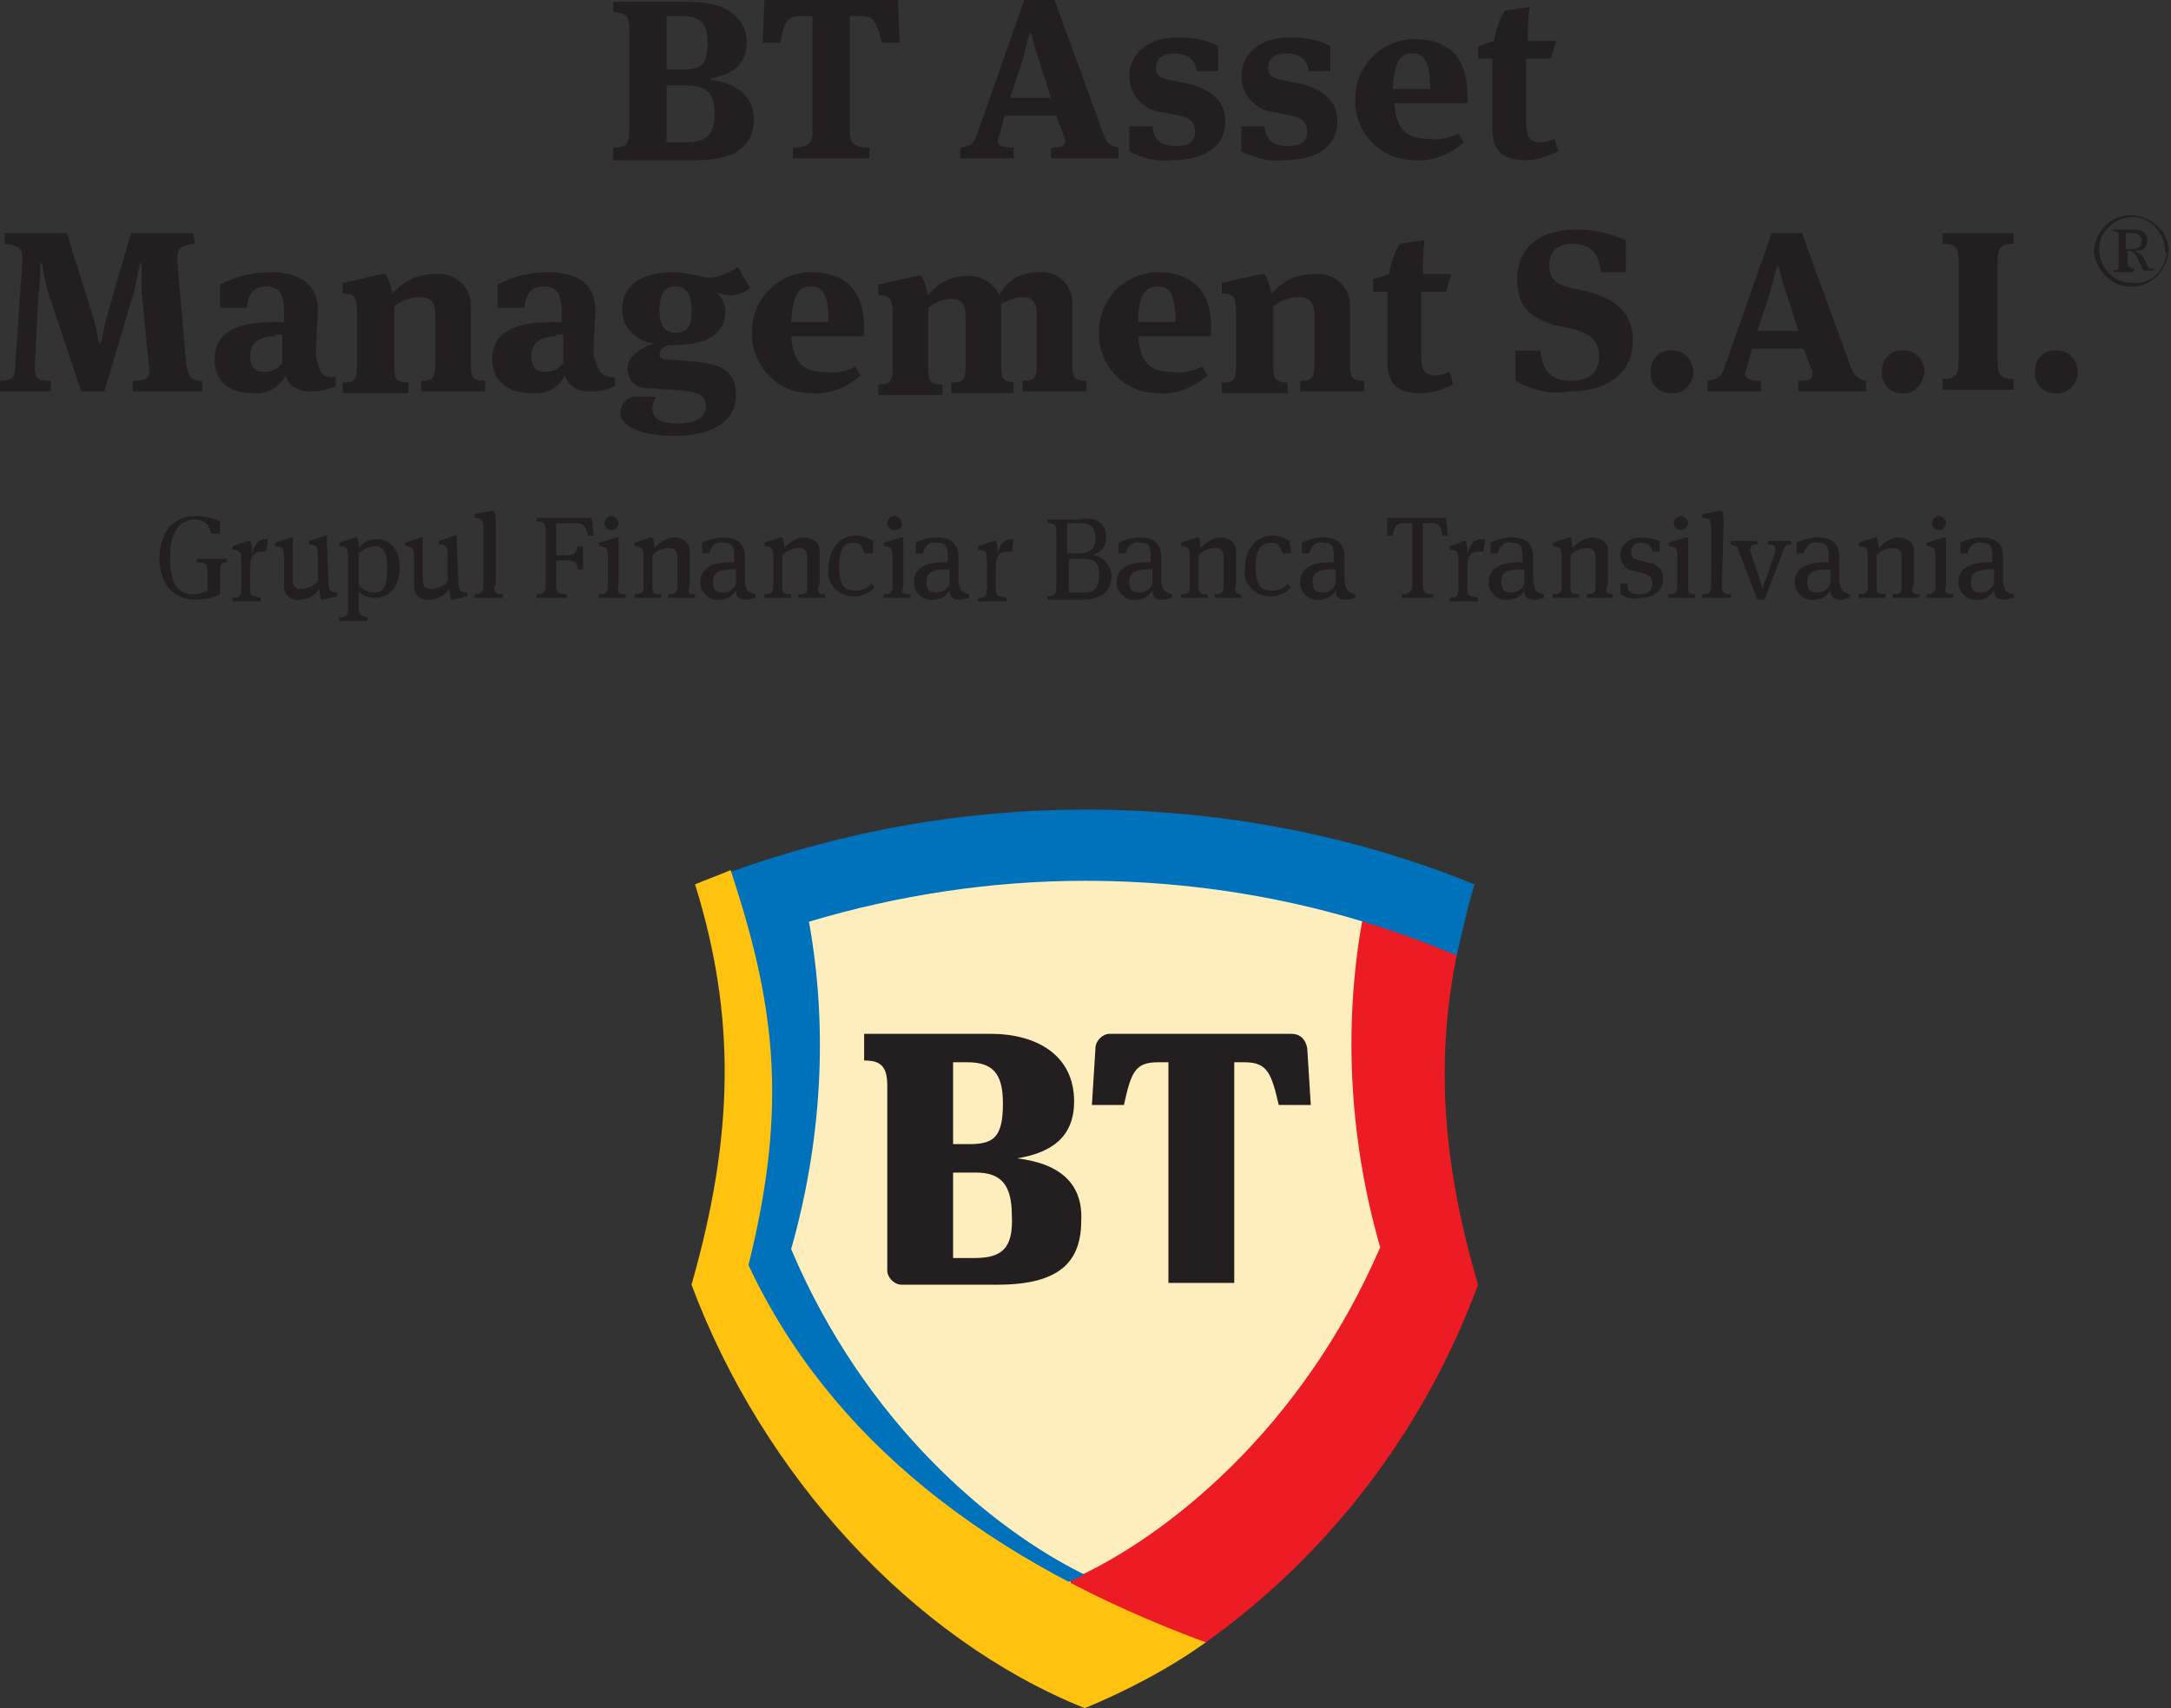 <?xml version="1.0" encoding="utf-8"?>
<!-- Generator: Adobe Illustrator 24.1.2, SVG Export Plug-In . SVG Version: 6.00 Build 0)  -->
<svg version="1.1" id="Layer_1" xmlns="http://www.w3.org/2000/svg" xmlns:xlink="http://www.w3.org/1999/xlink" x="0px" y="0px"
	 viewBox="0 0 122 96" style="enable-background:new 0 0 122 96;" xml:space="preserve">
<rect x="0" y="0" width="122" height="96" fill="#333333" stroke="none"/>
<style type="text/css">
	.st0{fill:#231F20;}
	.st1{fill:#FFEEBD;}
	.st2{fill:#ED1C24;}
	.st3{fill:#0072BC;}
	.st4{fill:#FFC20E;}
</style>
<g id="Group_481" transform="translate(-13159.54 -11928)">
	<g id="Group_477">
		<path id="Path_310" class="st0" d="M13169.1,11959.4c0,1.2,0.3,2,1.3,2c0.3,0,0.5-0.1,0.8-0.2v-1.1c0-0.4-0.1-0.5-0.6-0.5v-0.2
			h1.7v0.2c-0.3,0-0.4,0.1-0.4,0.5v1.3c-0.4,0.2-0.9,0.3-1.4,0.3c-1.2,0-2-0.9-2-2.3c0-1.5,0.8-2.4,2-2.4c0.5,0,1,0.1,1.4,0.3v0.7
			h-0.5c-0.1-0.5-0.3-0.8-1-0.8C13169.4,11957.3,13169.1,11958.2,13169.1,11959.4z"/>
		<path id="Path_311" class="st0" d="M13174.4,11958.3c0.1,0,0.1,0,0.2,0l-0.1,0.7c-0.1,0-0.1,0-0.2,0c-0.5,0-0.7,0.2-0.7,0.9v1.2
			c0,0.4,0.1,0.4,0.6,0.5v0.2h-1.6v-0.2c0.4,0,0.5-0.1,0.5-0.5v-1.6c0-0.5-0.1-0.6-0.5-0.6v-0.2l0.9-0.3h0.1
			c0.1,0.2,0.1,0.5,0.1,0.8C13173.8,11958.6,13174.1,11958.3,13174.4,11958.3z"/>
		<path id="Path_312" class="st0" d="M13178,11960.7c0,0.5,0.1,0.6,0.5,0.6v0.2l-0.8,0.2h-0.1c-0.1-0.2-0.1-0.4-0.1-0.6
			c-0.3,0.4-0.7,0.6-1.1,0.6c-0.5,0.1-0.9-0.3-0.9-0.7c0-0.1,0-0.1,0-0.2v-1.5c0-0.5-0.1-0.6-0.5-0.6v-0.2l0.9-0.3h0.1v2.4
			c0,0.4,0.2,0.5,0.5,0.5c0.3,0,0.7-0.2,0.9-0.4v-1.5c0-0.5-0.1-0.6-0.5-0.6v-0.2l0.9-0.3h0.1L13178,11960.7z"/>
		<path id="Path_313" class="st0" d="M13180.7,11958.3c0.7,0,1.3,0.5,1.3,1.6c0,1-0.5,1.7-1.4,1.7c-0.3,0-0.7-0.1-0.9-0.4v1
			c0,0.4,0.1,0.4,0.5,0.5v0.2h-1.6v-0.2c0.4,0,0.5-0.1,0.5-0.5v-2.9c0-0.5-0.1-0.6-0.5-0.6v-0.2l0.9-0.3h0.1
			c0.1,0.2,0.1,0.4,0.1,0.6C13179.9,11958.5,13180.3,11958.3,13180.7,11958.3z M13180.6,11958.7c-0.3,0-0.7,0.2-0.9,0.4v1.8
			c0.2,0.2,0.5,0.4,0.8,0.4c0.6,0,0.8-0.3,0.8-1.3S13181.1,11958.7,13180.6,11958.7L13180.6,11958.7z"/>
		<path id="Path_314" class="st0" d="M13185.3,11960.7c0,0.5,0.1,0.6,0.5,0.6v0.2l-0.8,0.2h-0.1c-0.1-0.2-0.1-0.4-0.1-0.6
			c-0.3,0.4-0.7,0.6-1.1,0.6c-0.5,0.1-0.9-0.3-0.9-0.7c0-0.1,0-0.1,0-0.2v-1.5c0-0.5-0.1-0.6-0.5-0.6v-0.2l0.9-0.3h0.1v2.4
			c0,0.4,0.2,0.5,0.5,0.5c0.3,0,0.7-0.2,0.9-0.4v-1.5c0-0.5-0.1-0.6-0.5-0.6v-0.2l0.9-0.3h0.1L13185.3,11960.7z"/>
		<path id="Path_315" class="st0" d="M13187.3,11960.9c0,0.4,0.1,0.5,0.5,0.5v0.2h-1.6v-0.2c0.4,0,0.5-0.1,0.5-0.5v-3.2
			c0-0.5-0.1-0.6-0.5-0.6v-0.2l1-0.2h0.1c0.1,0.2,0.1,0.4,0.1,0.7V11960.9z"/>
		<path id="Path_316" class="st0" d="M13191.4,11961.4v0.2h-1.7v-0.2c0.4,0,0.5-0.1,0.5-0.5v-3.1c0-0.4-0.1-0.5-0.5-0.5v-0.2h3.1
			l0.1,1h-0.3c-0.2-0.6-0.3-0.7-0.7-0.7h-1.1v1.8h0.6c0.4,0,0.5-0.1,0.6-0.5h0.3v1.3h-0.3c0-0.4-0.2-0.5-0.6-0.5h-0.6v1.4
			C13190.8,11961.3,13190.9,11961.4,13191.4,11961.4z"/>
		<path id="Path_317" class="st0" d="M13194.7,11961.4v0.2h-1.5v-0.2c0.4,0,0.5-0.1,0.5-0.5v-1.6c0-0.5-0.1-0.6-0.5-0.6v-0.2l1-0.3
			h0.1v2.7C13194.2,11961.3,13194.3,11961.4,13194.7,11961.4z M13193.9,11957.8c-0.2,0-0.4-0.2-0.4-0.4s0.2-0.4,0.4-0.4
			s0.4,0.2,0.4,0.4c0,0,0,0,0,0C13194.3,11957.6,13194.1,11957.8,13193.9,11957.8C13193.9,11957.8,13193.9,11957.8,13193.9,11957.8z
			"/>
		<path id="Path_318" class="st0" d="M13198.6,11961.4v0.2h-1.5v-0.2c0.4,0,0.5-0.1,0.5-0.4v-1.7c0-0.4-0.2-0.5-0.5-0.5
			c-0.4,0-0.7,0.2-0.9,0.4v1.8c0,0.3,0,0.4,0.5,0.4v0.2h-1.5v-0.2c0.4,0,0.5-0.1,0.5-0.5v-1.6c0-0.5-0.1-0.6-0.5-0.6v-0.2l0.9-0.3
			h0.1c0.1,0.2,0.1,0.4,0.1,0.6c0.3-0.3,0.7-0.6,1.1-0.6c0.5,0,0.9,0.3,0.9,0.7c0,0,0,0.1,0,0.1v1.8
			C13198.2,11961.3,13198.2,11961.4,13198.6,11961.4z"/>
		<path id="Path_319" class="st0" d="M13202,11961.4v0.2c-0.1,0-0.3,0.1-0.5,0.1c-0.5,0-0.6-0.2-0.6-0.5c-0.2,0.3-0.5,0.5-0.9,0.5
			c-0.5,0.1-1-0.3-1.1-0.8c0,0,0-0.1,0-0.2c0-0.8,0.7-1.1,1.7-1.1c0.1,0,0.1,0,0.2,0v-0.3c0-0.6-0.1-0.8-0.6-0.8
			c-0.4-0.1-0.7,0.2-0.8,0.6c0,0,0,0,0,0h-0.4v-0.6c0.4-0.2,0.8-0.3,1.2-0.3c0.7,0,1.2,0.3,1.2,1.1c0,0.2,0,0.8,0,1.4
			C13201.5,11961.2,13201.5,11961.3,13202,11961.4z M13200.7,11960c-0.8,0-1.1,0.2-1.1,0.7c0,0.5,0.2,0.6,0.6,0.6
			c0.3,0,0.6-0.2,0.7-0.5l0-0.8C13200.8,11960,13200.7,11960,13200.7,11960z"/>
		<path id="Path_320" class="st0" d="M13205.9,11961.4v0.2h-1.5v-0.2c0.4,0,0.5-0.1,0.5-0.4v-1.7c0-0.4-0.2-0.5-0.5-0.5
			c-0.4,0-0.7,0.2-0.9,0.4v1.8c0,0.3,0,0.4,0.5,0.4v0.2h-1.5v-0.2c0.4,0,0.5-0.1,0.5-0.5v-1.6c0-0.5-0.1-0.6-0.5-0.6v-0.2l0.9-0.3
			h0.1c0.1,0.2,0.1,0.4,0.1,0.6c0.3-0.3,0.7-0.6,1.1-0.6c0.5,0,0.9,0.3,0.9,0.7c0,0,0,0.1,0,0.1v1.8
			C13205.4,11961.3,13205.5,11961.4,13205.9,11961.4z"/>
		<path id="Path_321" class="st0" d="M13208.6,11959.1h-0.5c-0.1-0.4-0.2-0.6-0.6-0.6c-0.5,0-0.8,0.3-0.8,1.3c0,1.1,0.3,1.4,0.9,1.4
			c0.3,0,0.7-0.1,0.9-0.4l0.2,0.2c-0.5,0.6-1.5,0.7-2.1,0.2c-0.4-0.3-0.6-0.8-0.5-1.3c0-1.1,0.7-1.8,1.5-1.8c0.4,0,0.7,0.1,1,0.3
			L13208.6,11959.1z"/>
		<path id="Path_322" class="st0" d="M13210.7,11961.4v0.2h-1.5v-0.2c0.4,0,0.5-0.1,0.5-0.5v-1.6c0-0.5-0.1-0.6-0.5-0.6v-0.2l1-0.3
			h0.1v2.7C13210.2,11961.3,13210.2,11961.4,13210.7,11961.4z M13209.8,11957.8c-0.2,0-0.4-0.2-0.4-0.4s0.2-0.4,0.4-0.4
			s0.4,0.2,0.4,0.4c0,0,0,0,0,0C13210.3,11957.6,13210.1,11957.8,13209.8,11957.8C13209.8,11957.8,13209.8,11957.8,13209.8,11957.8
			L13209.8,11957.8z"/>
		<path id="Path_323" class="st0" d="M13214,11961.4v0.2c-0.1,0-0.3,0.1-0.5,0.1c-0.5,0-0.6-0.2-0.6-0.5c-0.2,0.3-0.5,0.5-0.9,0.5
			c-0.5,0.1-1-0.3-1.1-0.8c0-0.1,0-0.1,0-0.2c0-0.8,0.7-1.1,1.7-1.1c0.1,0,0.1,0,0.2,0v-0.3c0-0.6-0.1-0.8-0.6-0.8
			c-0.4-0.1-0.7,0.2-0.8,0.6c0,0,0,0,0,0h-0.4v-0.6c0.4-0.2,0.8-0.3,1.2-0.3c0.7,0,1.2,0.3,1.2,1.1c0,0.2,0,0.8,0,1.4
			C13213.5,11961.2,13213.6,11961.3,13214,11961.4z M13212.7,11960c-0.8,0-1.1,0.2-1.1,0.7c0,0.5,0.2,0.6,0.6,0.6
			c0.3,0,0.6-0.2,0.7-0.5l0-0.8C13212.9,11960,13212.8,11960,13212.7,11960z"/>
		<path id="Path_324" class="st0" d="M13216.3,11958.3c0.1,0,0.1,0,0.2,0l-0.1,0.7c-0.1,0-0.1,0-0.2,0c-0.5,0-0.7,0.2-0.7,0.9v1.2
			c0,0.4,0.1,0.4,0.6,0.5v0.2h-1.6v-0.2c0.4,0,0.5-0.1,0.5-0.5v-1.6c0-0.5-0.1-0.6-0.5-0.6v-0.2l0.9-0.3h0.1
			c0.1,0.2,0.1,0.5,0.1,0.8C13215.7,11958.6,13216,11958.3,13216.3,11958.3z"/>
		<path id="Path_325" class="st0" d="M13221.7,11958.2c0,0.5-0.3,0.9-0.8,1v0c0.6,0,1.1,0.6,1.1,1.2c0,0.9-0.7,1.3-1.6,1.3h-2v-0.2
			c0.4,0,0.5-0.1,0.5-0.5v-3.1c0-0.4-0.1-0.5-0.5-0.5v-0.2h1.7C13221.2,11957,13221.7,11957.4,13221.7,11958.2z M13220.2,11957.4
			h-0.7v1.7h0.7c0.6,0,0.9-0.3,0.9-0.8C13221.1,11957.6,13220.8,11957.4,13220.2,11957.4L13220.2,11957.4z M13220.3,11959.4h-0.7
			v1.9h0.8c0.7,0,0.9-0.3,0.9-1S13221.1,11959.4,13220.3,11959.4L13220.3,11959.4z"/>
		<path id="Path_326" class="st0" d="M13225.4,11961.4v0.2c-0.1,0-0.3,0.1-0.5,0.1c-0.5,0-0.6-0.2-0.6-0.5c-0.2,0.3-0.5,0.5-0.9,0.5
			c-0.5,0.1-1-0.3-1.1-0.8c0,0,0-0.1,0-0.2c0-0.8,0.7-1.1,1.7-1.1c0.1,0,0.1,0,0.2,0v-0.3c0-0.6-0.1-0.8-0.6-0.8
			c-0.4-0.1-0.7,0.2-0.8,0.6c0,0,0,0,0,0h-0.4v-0.6c0.4-0.2,0.8-0.3,1.2-0.3c0.7,0,1.2,0.3,1.2,1.1c0,0.2,0,0.8,0,1.4
			C13224.9,11961.2,13225,11961.3,13225.4,11961.4z M13224.1,11960c-0.8,0-1.1,0.2-1.1,0.7c0,0.5,0.2,0.6,0.6,0.6
			c0.3,0,0.6-0.2,0.7-0.5l0-0.8C13224.3,11960,13224.2,11960,13224.1,11960L13224.1,11960z"/>
		<path id="Path_327" class="st0" d="M13229.3,11961.4v0.2h-1.5v-0.2c0.4,0,0.5-0.1,0.5-0.4v-1.7c0-0.4-0.2-0.5-0.5-0.5
			c-0.4,0-0.7,0.2-0.9,0.4v1.8c0,0.3,0,0.4,0.5,0.4v0.2h-1.5v-0.2c0.4,0,0.5-0.1,0.5-0.5v-1.6c0-0.5-0.1-0.6-0.5-0.6v-0.2l0.9-0.3
			h0.1c0.1,0.2,0.1,0.4,0.1,0.6c0.3-0.3,0.7-0.6,1.1-0.6c0.5,0,0.9,0.3,0.9,0.7c0,0,0,0.1,0,0.1v1.8
			C13228.9,11961.3,13229,11961.4,13229.3,11961.4z"/>
		<path id="Path_328" class="st0" d="M13232.1,11959.1h-0.5c-0.1-0.4-0.2-0.6-0.6-0.6c-0.5,0-0.9,0.3-0.9,1.3c0,1.1,0.3,1.4,0.9,1.4
			c0.3,0,0.7-0.1,0.9-0.4l0.2,0.2c-0.5,0.6-1.5,0.7-2.1,0.2c-0.4-0.3-0.6-0.8-0.5-1.3c0-1.1,0.7-1.8,1.5-1.8c0.4,0,0.7,0.1,1,0.3
			L13232.1,11959.1z"/>
		<path id="Path_329" class="st0" d="M13235.7,11961.4v0.2c-0.1,0-0.3,0.1-0.5,0.1c-0.5,0-0.6-0.2-0.6-0.5c-0.2,0.3-0.5,0.5-0.9,0.5
			c-0.5,0.1-1-0.3-1.1-0.8c0,0,0-0.1,0-0.2c0-0.8,0.7-1.1,1.7-1.1c0.1,0,0.1,0,0.2,0v-0.3c0-0.6-0.1-0.8-0.6-0.8
			c-0.4-0.1-0.7,0.2-0.8,0.6c0,0,0,0,0,0h-0.4v-0.6c0.4-0.2,0.8-0.3,1.2-0.3c0.7,0,1.2,0.3,1.2,1.1c0,0.2,0,0.8,0,1.4
			C13235.2,11961.2,13235.3,11961.3,13235.7,11961.4z M13234.4,11960c-0.8,0-1.1,0.2-1.1,0.7c0,0.5,0.2,0.6,0.6,0.6
			c0.3,0,0.6-0.2,0.7-0.5l0-0.8C13234.5,11960,13234.5,11960,13234.4,11960z"/>
		<path id="Path_330" class="st0" d="M13239.5,11960.9c0,0.4,0.2,0.5,0.6,0.5v0.2h-1.8v-0.2c0.4,0,0.6-0.1,0.6-0.5v-3.5h-0.5
			c-0.4,0-0.5,0.2-0.6,0.7h-0.3v-1h3.3l0.1,1h-0.3c-0.1-0.6-0.2-0.7-0.6-0.7h-0.5L13239.5,11960.9z"/>
		<path id="Path_331" class="st0" d="M13242.8,11958.3c0.1,0,0.1,0,0.2,0l-0.1,0.7c-0.1,0-0.1,0-0.2,0c-0.5,0-0.7,0.2-0.7,0.9v1.2
			c0,0.4,0.1,0.4,0.6,0.5v0.2h-1.6v-0.2c0.4,0,0.5-0.1,0.5-0.5v-1.6c0-0.5-0.1-0.6-0.5-0.6v-0.2l0.8-0.3h0.1
			c0.1,0.2,0.1,0.5,0.1,0.8C13242.1,11958.6,13242.4,11958.3,13242.8,11958.3z"/>
		<path id="Path_332" class="st0" d="M13246.3,11961.4v0.2c-0.1,0-0.3,0.1-0.5,0.1c-0.5,0-0.6-0.2-0.6-0.5c-0.2,0.3-0.5,0.5-0.9,0.5
			c-0.5,0.1-1-0.3-1.1-0.8c0-0.1,0-0.1,0-0.2c0-0.8,0.7-1.1,1.7-1.1c0.1,0,0.1,0,0.2,0v-0.3c0-0.6-0.1-0.8-0.6-0.8
			c-0.4-0.1-0.7,0.2-0.8,0.6c0,0,0,0,0,0h-0.4v-0.6c0.4-0.2,0.8-0.3,1.2-0.3c0.7,0,1.2,0.3,1.2,1.1c0,0.2,0,0.8,0,1.4
			C13245.8,11961.2,13245.8,11961.3,13246.3,11961.4z M13245,11960c-0.8,0-1.1,0.2-1.1,0.7c0,0.5,0.2,0.6,0.6,0.6
			c0.3,0,0.6-0.2,0.7-0.5l0-0.8C13245.1,11960,13245,11960,13245,11960z"/>
		<path id="Path_333" class="st0" d="M13250.2,11961.4v0.2h-1.5v-0.2c0.4,0,0.5-0.1,0.5-0.4v-1.7c0-0.4-0.2-0.5-0.5-0.5
			c-0.4,0-0.7,0.2-0.9,0.4v1.8c0,0.3,0,0.4,0.5,0.4v0.2h-1.5v-0.2c0.4,0,0.5-0.1,0.5-0.5v-1.6c0-0.5-0.1-0.6-0.5-0.6v-0.2l0.9-0.3
			h0.1c0.1,0.2,0.1,0.4,0.1,0.6c0.3-0.3,0.7-0.6,1.1-0.6c0.5,0,0.9,0.3,0.9,0.7c0,0,0,0.1,0,0.1v1.8
			C13249.7,11961.3,13249.8,11961.4,13250.2,11961.4z"/>
		<path id="Path_334" class="st0" d="M13250.6,11961.4v-0.6h0.4c0,0.5,0.2,0.6,0.7,0.6c0.4,0,0.7-0.2,0.7-0.6c0-0.4-0.2-0.5-0.6-0.6
			l-0.4-0.1c-0.5-0.1-0.8-0.4-0.8-0.9c0-0.6,0.5-1,1.2-1c0.3,0,0.7,0.1,1,0.2v0.6h-0.4c0-0.3-0.3-0.5-0.6-0.5c0,0,0,0,0,0
			c-0.4,0-0.6,0.2-0.6,0.5c0,0.3,0.1,0.4,0.5,0.5l0.4,0.1c0.6,0.1,0.9,0.4,0.9,0.9c0,0.7-0.5,1.1-1.3,1.1
			C13251.3,11961.7,13250.9,11961.6,13250.6,11961.4z"/>
		<path id="Path_335" class="st0" d="M13254.8,11961.4v0.2h-1.5v-0.2c0.4,0,0.5-0.1,0.5-0.5v-1.6c0-0.5-0.1-0.6-0.5-0.6v-0.2l1-0.3
			h0.1v2.7C13254.4,11961.3,13254.4,11961.4,13254.8,11961.4z M13254,11957.8c-0.2,0-0.4-0.2-0.4-0.4s0.2-0.4,0.4-0.4
			s0.4,0.2,0.4,0.4c0,0,0,0,0,0C13254.4,11957.6,13254.2,11957.8,13254,11957.8C13254,11957.8,13254,11957.8,13254,11957.8z"/>
		<path id="Path_336" class="st0" d="M13256.3,11960.9c0,0.4,0.1,0.5,0.5,0.5v0.2h-1.6v-0.2c0.4,0,0.5-0.1,0.5-0.5v-3.2
			c0-0.5-0.1-0.6-0.5-0.6v-0.2l1-0.2h0.1c0.1,0.2,0.1,0.4,0.1,0.7L13256.3,11960.9z"/>
		<path id="Path_337" class="st0" d="M13258.3,11961.7l-1-2.6c-0.1-0.4-0.2-0.4-0.5-0.5v-0.2h1.5v0.2c-0.3,0-0.4,0.1-0.4,0.2
			c0,0.1,0,0.1,0,0.2l0.5,1.5c0.1,0.2,0.1,0.4,0.2,0.6h0c0-0.1,0.1-0.4,0.2-0.6l0.5-1.5c0-0.1,0-0.1,0-0.2c0-0.1-0.1-0.2-0.4-0.2
			v-0.2h1.3v0.2c-0.3,0-0.4,0.1-0.5,0.5l-1,2.6H13258.3z"/>
		<path id="Path_338" class="st0" d="M13263.5,11961.4v0.2c-0.1,0-0.3,0.1-0.5,0.1c-0.5,0-0.6-0.2-0.6-0.5c-0.2,0.3-0.5,0.5-0.9,0.5
			c-0.5,0.1-1-0.3-1.1-0.8c0-0.1,0-0.1,0-0.2c0-0.8,0.7-1.1,1.7-1.1c0.1,0,0.1,0,0.2,0v-0.3c0-0.6-0.1-0.8-0.6-0.8
			c-0.4-0.1-0.7,0.2-0.8,0.6c0,0,0,0,0,0h-0.4v-0.6c0.4-0.2,0.8-0.3,1.2-0.3c0.7,0,1.2,0.3,1.2,1.1c0,0.2,0,0.8,0,1.4
			C13263,11961.2,13263.1,11961.3,13263.5,11961.4z M13262.2,11960c-0.8,0-1.1,0.2-1.1,0.7c0,0.5,0.2,0.6,0.6,0.6
			c0.3,0,0.6-0.2,0.7-0.5l0-0.8C13262.3,11960,13262.3,11960,13262.2,11960z"/>
		<path id="Path_339" class="st0" d="M13267.4,11961.4v0.2h-1.5v-0.2c0.4,0,0.5-0.1,0.5-0.4v-1.7c0-0.4-0.2-0.5-0.5-0.5
			c-0.4,0-0.7,0.2-0.9,0.4v1.8c0,0.3,0,0.4,0.5,0.4v0.2h-1.5v-0.2c0.4,0,0.5-0.1,0.5-0.5v-1.6c0-0.5-0.1-0.6-0.5-0.6v-0.2l0.9-0.3
			h0.1c0.1,0.2,0.1,0.4,0.1,0.6c0.3-0.3,0.7-0.6,1.1-0.6c0.5,0,0.9,0.3,0.9,0.7c0,0,0,0.1,0,0.1v1.8
			C13266.9,11961.3,13267,11961.4,13267.4,11961.4z"/>
		<path id="Path_340" class="st0" d="M13269.3,11961.4v0.2h-1.5v-0.2c0.4,0,0.5-0.1,0.5-0.5v-1.6c0-0.5-0.1-0.6-0.5-0.6v-0.2l1-0.3
			h0.1v2.7C13268.8,11961.3,13268.9,11961.4,13269.3,11961.4z M13268.5,11957.8c-0.2,0-0.4-0.2-0.4-0.4s0.2-0.4,0.4-0.4
			s0.4,0.2,0.4,0.4c0,0,0,0,0,0C13268.9,11957.6,13268.7,11957.8,13268.5,11957.8C13268.5,11957.8,13268.5,11957.8,13268.5,11957.8z
			"/>
		<path id="Path_341" class="st0" d="M13272.7,11961.4v0.2c-0.1,0-0.3,0.1-0.5,0.1c-0.5,0-0.6-0.2-0.6-0.5c-0.2,0.3-0.5,0.5-0.9,0.5
			c-0.5,0.1-1-0.3-1.1-0.8c0,0,0-0.1,0-0.2c0-0.8,0.7-1.1,1.7-1.1c0.1,0,0.1,0,0.2,0v-0.3c0-0.6-0.1-0.8-0.6-0.8
			c-0.4-0.1-0.7,0.2-0.8,0.6c0,0,0,0,0,0h-0.4v-0.6c0.4-0.2,0.8-0.3,1.2-0.3c0.7,0,1.2,0.3,1.2,1.1c0,0.2,0,0.8,0,1.4
			C13272.2,11961.2,13272.2,11961.3,13272.7,11961.4z M13271.4,11960c-0.8,0-1.1,0.2-1.1,0.7c0,0.5,0.2,0.6,0.6,0.6
			c0.3,0,0.6-0.2,0.7-0.5l0-0.8C13271.5,11960,13271.4,11960,13271.4,11960z"/>
	</g>
	<g id="Simbol">
		<g id="Group_478">
			<path id="Path_342" class="st1" d="M13220.5,12023.6c-2.4-1-4.6-2.2-6.7-3.7c-2.2-1.6-4.3-3.4-6.1-5.4c-3.8-4.1-6.8-8.9-8.8-14.2
				c2.4-8.3,2.5-15,0.3-22.2c3.2-1.3,6.6-2.3,10-3c7.5-1.5,15.2-1.5,22.7,0c3.4,0.7,6.8,1.7,10,3c-2.2,7.2-2.1,13.9,0.3,22.2
				c-2,5.2-5,10.1-8.8,14.2c-1.9,2-3.9,3.8-6.1,5.4C13225.2,12021.3,13222.9,12022.6,13220.5,12023.6z"/>
			<path id="Path_343" class="st2" d="M13227.3,12020.3c7-5,12.3-12,15.3-20.1c-2-6.8-2.4-12.6-1.2-18.5l-0.2-0.8l-4.6-1.6l-0.5,0.4
				c-1.1,6.1-0.7,12.5,1,18.4c-4.4,10.2-12,16.3-17.4,18.7l0,0.8l6.3,2.8L13227.3,12020.3z"/>
			<path id="Path_344" class="st3" d="M13220.5,11973.5c-6.8,0-13.5,1.2-19.9,3.5l-0.2,0.4c1.2,3.2,1.9,6.6,2.1,10
				c0.2,3.9-0.2,7.9-1.2,11.7l0,0.1l0,0.1c1.1,2.4,2.6,4.7,4.2,6.8c0.8,1.1,1.8,2.1,2.7,3c1,1,2,1.9,3.1,2.8
				c1.1,0.9,2.2,1.7,3.4,2.5s2.5,1.6,3.8,2.3c0.2,0.1,0.5,0.2,0.7,0.4l0.4,0l0-0.2c0.3-0.1,0.6-0.3,0.9-0.4
				c-5.3-2.6-12.4-8.6-16.5-18.3c1.7-6,2.1-12.3,1-18.4c5-1.5,10.3-2.3,15.5-2.3c7.2,0,14.3,1.4,20.9,4.2c0.3-1.3,0.6-2.7,1-4
				C13235.5,11974.9,13228.1,11973.5,13220.5,11973.5z"/>
			<path id="Path_345" class="st4" d="M13227.3,12020.3c-12.2-4.5-21.1-11.4-25.7-21.2c2.3-9.2,1.4-14.9-1-22.2l0,0
				c-0.7,0.3-1.3,0.5-2,0.8c2.3,7.4,2.2,14.1-0.2,22.5c4,10.7,12.4,19.9,22.1,23.8C13222.9,12023,13225.2,12021.8,13227.3,12020.3z"
				/>
		</g>
		<path id="Path_346" class="st0" d="M13216.7,11993.1L13216.7,11993.1c1.8-0.3,3.2-1.1,3.2-3.2c0-2.6-2.1-3.8-4.7-3.8h-7.1v1.5
			c0.9,0,1.3,0.3,1.3,1.4v10.4c0,0.4,0.4,0.8,0.8,0.8l0,0h5.4c3.5,0,4.7-1.3,4.7-3.6
			C13220.4,11994.6,13219.2,11993.4,13216.7,11993.1z M13213.1,11987.7h0.8c1.4,0,2,0.6,2,2.3c0,1.9-0.5,2.3-1.9,2.3h-0.9V11987.7z
			 M13214.3,11998.7h-1.2v-4.8h1.3c1.4,0,2,0.7,2,2.4C13216.5,11998.2,13215.8,11998.7,13214.3,11998.7z M13233,11986.9l0.2,3.2
			h-1.8c-0.4-1.7-0.6-2.4-1.9-2.4h-0.6v12.4h-3.7v-12.4h-0.6c-1.3,0-1.5,0.6-1.9,2.4h-1.8l0.2-3.2c0-0.4,0.4-0.8,0.8-0.8h10.2
			C13232.6,11986.1,13232.9,11986.4,13233,11986.9L13233,11986.9z"/>
	</g>
	<g id="Group_479">
		<path id="Path_347" class="st0" d="M13194,11936.3c0.7,0,0.9-0.2,0.9-0.9v-5.8c0-0.7-0.2-0.9-0.9-0.9v-0.6h4.3
			c1.9,0,3.2,0.8,3.2,2.3c0,1.2-0.8,1.8-2,2v0.1c1.6,0.2,2.4,1,2.4,2.2c0,1.5-1,2.3-3.2,2.3h-4.7L13194,11936.3z M13197.9,11931.9
			c1.1,0,1.4-0.3,1.4-1.5c0-1.1-0.4-1.5-1.5-1.5h-0.8v3H13197.9z M13198.1,11936c1.1,0,1.6-0.4,1.6-1.6c0-1.1-0.4-1.6-1.6-1.6h-1.1
			v3.2L13198.1,11936z"/>
		<path id="Path_348" class="st0" d="M13210,11928l0.1,2.4h-1c-0.3-1.1-0.4-1.5-1.2-1.5h-0.6v6.5c0,0.7,0.3,0.9,1.1,0.9v0.6h-4.3
			v-0.6c0.8,0,1.1-0.2,1.1-0.9v-6.5h-0.6c-0.9,0-1,0.4-1.2,1.5h-1l0.1-2.4H13210z"/>
		<path id="Path_349" class="st0" d="M13218.9,11934.5h-2.9l-0.3,1.1c0,0.1-0.1,0.2-0.1,0.3c0,0.3,0.3,0.4,0.9,0.4v0.6h-3v-0.6
			c0.6-0.1,0.8-0.2,1-0.9l2.6-7.4h1.7l2.7,7.4c0.2,0.6,0.4,0.8,0.9,0.9v0.6h-3.8v-0.6c0.6,0,0.8-0.1,0.8-0.4c0-0.1,0-0.2-0.1-0.3
			L13218.9,11934.5z M13216.3,11933.5h2.3l-0.7-2.2c-0.2-0.5-0.3-1-0.4-1.4h-0.1c-0.1,0.3-0.2,0.7-0.4,1.5L13216.3,11933.5z"/>
		<path id="Path_350" class="st0" d="M13223,11936.5v-1.4h1.3c0.1,0.9,0.6,1.1,1.3,1.1c0.7,0,1.1-0.2,1.1-0.8c0-0.5-0.3-0.8-0.9-0.9
			l-1-0.2c-1-0.1-1.8-1-1.8-2c0-1.4,1.2-2.2,2.7-2.2c0.8,0,1.6,0.1,2.3,0.5v1.4h-1.2c-0.1-0.7-0.6-1-1.3-1c-0.6,0-1,0.3-1,0.8
			c0,0.4,0.2,0.6,0.8,0.7l1,0.2c1.3,0.3,2.1,1,2.1,2.1c0,1.4-1.1,2.2-3,2.2C13224.6,11937.1,13223.7,11936.9,13223,11936.5z"/>
		<path id="Path_351" class="st0" d="M13229.3,11936.5v-1.4h1.3c0.1,0.9,0.6,1.1,1.3,1.1c0.7,0,1.1-0.2,1.1-0.8
			c0-0.5-0.3-0.8-0.9-0.9l-1-0.2c-1-0.1-1.8-1-1.8-2c0-1.4,1.2-2.2,2.7-2.2c0.8,0,1.6,0.1,2.3,0.5v1.4h-1.2c-0.1-0.7-0.6-1-1.3-1
			c-0.6,0-1,0.3-1,0.8c0,0.4,0.2,0.6,0.8,0.7l1,0.2c1.3,0.3,2.1,1,2.1,2.1c0,1.4-1.1,2.2-3,2.2
			C13230.9,11937.1,13230.1,11936.9,13229.3,11936.5z"/>
		<path id="Path_352" class="st0" d="M13241.5,11935.5l0.3,0.5c-0.8,0.7-1.8,1.1-2.8,1c-1.9,0-3.4-1.6-3.3-3.5
			c0-1.8,1.5-3.3,3.3-3.3c2.1,0,3,1.2,3,3.1v0.5h-4.1c0.1,1.4,0.6,2,1.9,2C13240.3,11935.9,13240.9,11935.8,13241.5,11935.5z
			 M13237.8,11933h2.1c0-1.5-0.3-2-1-2S13237.9,11931.5,13237.8,11933z"/>
		<path id="Path_353" class="st0" d="M13246.7,11931.3h-1.4v3.4c0,0.9,0.1,1.3,0.8,1.3c0.3,0,0.5-0.1,0.8-0.2l0.2,0.7
			c-0.6,0.3-1.2,0.5-1.8,0.5c-1.2,0-1.9-0.4-1.9-1.8v-3.9h-0.8v-0.7l0.9-0.3c0.1-0.6,0.3-1.2,0.6-1.7l1.4-0.2
			c-0.1,0.6-0.1,1.2-0.1,1.9h1.6L13246.7,11931.3z"/>
	</g>
	<g id="Group_480">
		<path id="Path_354" class="st0" d="M13170.5,11941.7c-0.9,0.1-1,0.3-1,1l0.5,5.7c0.1,0.7,0.2,1,0.9,1v0.6h-3.9v-0.6
			c0.9,0,1-0.2,0.9-0.9l-0.4-4.1c0-0.3,0-1,0-1.3v-0.3h-0.1c-0.1,0.5-0.2,1-0.3,1.5l-1.7,5.7h-1.3l-1.8-5.4
			c-0.2-0.6-0.3-1.2-0.4-1.8h-0.1c0,0.3,0,1.1-0.1,1.8l-0.2,3.9c0,0.7,0,0.9,0.9,0.9v0.6h-2.9v-0.6c0.8,0,0.9-0.2,0.9-1l0.4-5.7
			c0-0.6,0-0.9-1-1v-0.6h3.5l1.4,4.5c0.2,0.6,0.3,1.1,0.4,1.7h0.1c0.1-0.3,0.2-1.1,0.4-1.7l1.3-4.5h3.5L13170.5,11941.7z"/>
		<path id="Path_355" class="st0" d="M13178.4,11949.2v0.5c-0.4,0.2-0.9,0.3-1.4,0.3c-0.8,0-1.3-0.4-1.4-0.9c-0.4,0.7-1.1,1.1-1.9,1
			c-1.2,0-2.1-0.6-2.1-1.9c0-1.5,1.2-2.1,3.3-2.1c0.2,0,0.5,0,0.6,0v-0.6c0-1-0.3-1.4-1-1.4c-0.8,0-1,0.5-1.1,1.2h-1.5v-1.3
			c0.9-0.5,1.9-0.7,2.9-0.7c1.6,0,2.6,0.7,2.6,2.1c0,0.4-0.1,1.4-0.1,2.6C13177.5,11949,13177.6,11949.2,13178.4,11949.2z
			 M13175,11946.9c-0.9,0-1.4,0.4-1.4,1.1c0,0.7,0.3,0.9,0.8,0.9c0.4,0,0.8-0.2,1-0.5l0-1.6H13175z"/>
		<path id="Path_356" class="st0" d="M13186,11948.5c0,0.7,0.1,0.9,0.8,0.9v0.6h-3.6v-0.6c0.7,0,0.8-0.2,0.8-0.9v-2.8
			c0-0.8-0.3-1-0.9-1c-0.5,0-1,0.2-1.4,0.5v3.4c0,0.7,0.1,0.9,0.8,0.9v0.6h-3.7v-0.6c0.7,0,0.8-0.2,0.8-0.9v-3
			c0-0.9-0.1-1.1-0.8-1.1v-0.6l2.2-0.5h0.2c0.2,0.3,0.3,0.7,0.4,1.1c0.6-0.7,1.4-1.1,2.4-1.1c1-0.1,1.9,0.6,2,1.6c0,0.1,0,0.2,0,0.3
			V11948.5z"/>
		<path id="Path_357" class="st0" d="M13194.1,11949.2v0.5c-0.4,0.2-0.9,0.3-1.4,0.3c-0.8,0-1.3-0.4-1.4-0.9c-0.4,0.7-1.1,1.1-1.9,1
			c-1.2,0-2.2-0.6-2.2-1.9c0-1.5,1.2-2.1,3.3-2.1c0.2,0,0.5,0,0.6,0v-0.6c0-1-0.3-1.4-1-1.4c-0.8,0-1,0.5-1.1,1.2h-1.5v-1.3
			c0.9-0.5,1.9-0.7,2.9-0.7c1.6,0,2.6,0.7,2.6,2.1c0,0.4-0.1,1.4-0.1,2.6C13193.2,11949,13193.4,11949.2,13194.1,11949.2z
			 M13190.8,11946.9c-0.9,0-1.4,0.4-1.4,1.1c0,0.7,0.3,0.9,0.8,0.9c0.4,0,0.8-0.2,1-0.5l0-1.6H13190.8z"/>
		<path id="Path_358" class="st0" d="M13194.4,11951.2c0-0.4,0.3-0.8,0.7-0.9l1.3,0c-0.1,0.2-0.2,0.4-0.2,0.6c0,0.6,0.4,0.9,1.4,0.9
			c1.2,0,1.6-0.4,1.6-1s-0.4-0.8-1.9-0.9c-0.5,0-1.2-0.1-1.5-0.1c-0.6,0-1-0.5-1-1.1c0,0,0,0,0,0c0-0.6,0.6-1.1,1.5-1.4
			c-1-0.1-1.8-0.9-1.8-1.9c0-1.4,1.1-2.1,2.9-2.1c0.5,0,0.9,0.1,1.4,0.2c0.3,0.1,0.5,0.1,0.8,0.1c0.5-0.1,1-0.3,1.4-0.6l0.7,1.2
			c-0.3,0.2-0.7,0.4-1.1,0.4c-0.3,0-0.6-0.1-0.9-0.2c0.4,0.2,0.6,0.7,0.6,1.1c0,0.9-0.5,1.9-3,1.9h-0.2c-0.3,0.1-0.5,0.3-0.5,0.5
			c0,0.2,0.1,0.3,0.4,0.3l1.3,0.1c1.7,0.1,2.6,0.5,2.6,1.9c0,1.6-1.5,2.3-3.5,2.3C13195.7,11952.5,13194.4,11952,13194.4,11951.2z
			 M13198.4,11945.5c0-1-0.3-1.4-0.9-1.4c-0.6,0-0.9,0.4-0.9,1.3c0,0.9,0.3,1.3,0.9,1.3
			C13198.1,11946.7,13198.4,11946.4,13198.4,11945.5L13198.4,11945.5z"/>
		<path id="Path_359" class="st0" d="M13207.6,11948.6l0.3,0.5c-0.8,0.7-1.8,1.1-2.8,1c-1.9,0-3.4-1.6-3.3-3.5
			c0-1.8,1.5-3.3,3.3-3.3c2.1,0,3,1.2,3,3.1v0.5h-4.1c0.1,1.4,0.6,2,1.9,2C13206.5,11949,13207.1,11948.9,13207.6,11948.6z
			 M13204,11946.1h2.1c0-1.5-0.3-2-1-2S13204.1,11944.6,13204,11946.1z"/>
		<path id="Path_360" class="st0" d="M13217.9,11943.3c1-0.1,1.8,0.6,1.9,1.6c0,0.1,0,0.2,0,0.3v3.3c0,0.7,0.1,0.9,0.8,0.9v0.6h-3.6
			v-0.6c0.7,0,0.8-0.2,0.8-0.9v-2.8c0-0.8-0.3-1-0.8-1c-0.4,0-0.9,0.2-1.2,0.4v3.5c0,0.7,0.1,0.8,0.7,0.9v0.6h-3.5v-0.6
			c0.7,0,0.8-0.2,0.8-0.9v-2.8c0-0.8-0.3-1-0.8-1c-0.5,0-0.9,0.2-1.3,0.5v3.4c0,0.7,0.1,0.9,0.8,0.9v0.6h-3.6v-0.6
			c0.7,0,0.8-0.2,0.8-0.9v-3c0-0.9-0.1-1.1-0.8-1.1v-0.6l2.2-0.5h0.2c0.2,0.3,0.3,0.7,0.4,1.1c0.5-0.7,1.4-1.1,2.2-1.1
			c0.8,0,1.5,0.4,1.8,1.1C13216.1,11943.7,13217,11943.3,13217.9,11943.3z"/>
		<path id="Path_361" class="st0" d="M13227.1,11948.6l0.3,0.5c-0.8,0.7-1.8,1.1-2.8,1c-1.9,0-3.4-1.6-3.3-3.5
			c0-1.8,1.5-3.3,3.3-3.3c2.1,0,3,1.2,3,3.1v0.5h-4.1c0.1,1.4,0.6,2,1.9,2C13225.9,11949,13226.5,11948.9,13227.1,11948.6z
			 M13223.5,11946.1h2.1c0-1.5-0.3-2-1-2S13223.5,11944.6,13223.5,11946.1z"/>
		<path id="Path_362" class="st0" d="M13235.4,11948.5c0,0.7,0.1,0.9,0.8,0.9v0.6h-3.6v-0.6c0.7,0,0.8-0.2,0.8-0.9v-2.8
			c0-0.8-0.3-1-0.9-1c-0.5,0-1,0.2-1.4,0.5v3.4c0,0.7,0.1,0.9,0.8,0.9v0.6h-3.7v-0.6c0.7,0,0.8-0.2,0.8-0.9v-3
			c0-0.9-0.1-1.1-0.8-1.1v-0.6l2.2-0.5h0.2c0.2,0.3,0.3,0.7,0.4,1.1c0.6-0.7,1.4-1.1,2.4-1.1c1-0.1,1.9,0.6,2,1.6c0,0.1,0,0.2,0,0.3
			L13235.4,11948.5z"/>
		<path id="Path_363" class="st0" d="M13240.8,11944.4h-1.4v3.4c0,0.9,0.1,1.3,0.8,1.3c0.3,0,0.5-0.1,0.8-0.2l0.2,0.7
			c-0.6,0.3-1.2,0.5-1.8,0.5c-1.2,0-1.9-0.4-1.9-1.8v-3.9h-0.8v-0.7l0.9-0.3c0.1-0.6,0.3-1.2,0.6-1.7l1.4-0.2
			c-0.1,0.6-0.1,1.2-0.1,1.9h1.6L13240.8,11944.4z"/>
		<path id="Path_364" class="st0" d="M13244.7,11949.4v-1.7h1.4c0.1,1.2,0.7,1.7,1.7,1.7c1,0,1.6-0.4,1.6-1.4c0-0.8-0.4-1.2-1.4-1.5
			l-1-0.2c-1.4-0.4-2.2-1-2.2-2.6c0-1.8,1.3-2.8,3.3-2.8c1,0,1.9,0.2,2.8,0.6v1.8h-1.4c-0.1-1-0.5-1.6-1.6-1.6
			c-0.9,0-1.3,0.5-1.3,1.2c0,0.7,0.3,1.1,1.3,1.3l0.9,0.2c1.5,0.4,2.5,1.2,2.5,2.7c0,1.8-1.3,2.9-3.6,2.9
			C13246.6,11950.2,13245.6,11949.9,13244.7,11949.4z"/>
		<path id="Path_365" class="st0" d="M13253.4,11950.1c-0.7,0-1.2-0.6-1.1-1.3c0-0.7,0.6-1.2,1.3-1.1c0.6,0,1.1,0.6,1.1,1.2
			C13254.7,11949.6,13254.1,11950.2,13253.4,11950.1C13253.4,11950.1,13253.4,11950.1,13253.4,11950.1z"/>
		<path id="Path_366" class="st0" d="M13260.9,11947.6h-2.9l-0.3,1.1c0,0.1-0.1,0.2-0.1,0.3c0,0.3,0.3,0.4,0.9,0.4v0.6h-3v-0.6
			c0.6-0.1,0.8-0.2,1-0.9l2.6-7.4h1.7l2.7,7.4c0.2,0.6,0.4,0.8,0.9,0.9v0.6h-3.8v-0.6c0.6,0,0.8-0.1,0.8-0.4c0-0.1,0-0.2-0.1-0.3
			L13260.9,11947.6z M13258.3,11946.6h2.3l-0.7-2.2c-0.2-0.5-0.3-1-0.4-1.4h-0.1c-0.1,0.3-0.2,0.7-0.4,1.5L13258.3,11946.6z"/>
		<path id="Path_367" class="st0" d="M13266.4,11950.1c-0.7,0-1.2-0.6-1.1-1.3c0-0.7,0.6-1.2,1.3-1.1c0.6,0,1.1,0.6,1.1,1.2
			C13267.6,11949.6,13267.1,11950.2,13266.4,11950.1C13266.4,11950.1,13266.4,11950.1,13266.4,11950.1z"/>
		<path id="Path_368" class="st0" d="M13269.6,11942.6c0-0.7-0.2-0.9-0.9-0.9v-0.6h4v0.6c-0.7,0-0.9,0.2-0.9,0.9v5.8
			c0,0.7,0.2,0.9,0.9,0.9v0.6h-4v-0.6c0.7,0,0.9-0.2,0.9-0.9V11942.6z"/>
		<path id="Path_369" class="st0" d="M13275,11950.1c-0.7,0-1.2-0.6-1.1-1.3c0-0.7,0.6-1.2,1.3-1.1c0.6,0,1.1,0.6,1.1,1.2
			C13276.3,11949.6,13275.7,11950.2,13275,11950.1C13275,11950.1,13275,11950.1,13275,11950.1z"/>
		<path id="Path_370" class="st0" d="M13277.2,11942.1c0.1-1.2,1.1-2.1,2.2-2c1.1,0.1,2,0.9,2,2c-0.1,1.2-1.1,2.1-2.2,2
			C13278.2,11944.1,13277.3,11943.2,13277.2,11942.1z M13281.2,11942.1c0-1-0.8-1.9-1.8-1.9c-1,0-1.9,0.8-1.9,1.8
			c0,1,0.8,1.9,1.8,1.9c0,0,0,0,0.1,0c1,0.1,1.8-0.7,1.9-1.7C13281.2,11942.2,13281.2,11942.2,13281.2,11942.1z M13279.4,11943.3
			h-1.1v-0.1c0.3,0,0.3-0.1,0.3-0.4v-1.4c0-0.3,0-0.4-0.3-0.4v-0.1h1c0.6,0,0.9,0.1,0.9,0.6c0,0.5-0.3,0.6-0.7,0.6v0
			c0.2,0.1,0.4,0.2,0.5,0.4c0.1,0.1,0.1,0.2,0.2,0.4s0.1,0.2,0.4,0.2v0.1h-0.6c-0.1-0.2-0.2-0.4-0.3-0.6c-0.2-0.4-0.3-0.5-0.6-0.5
			v0.6c0,0.3,0.1,0.4,0.4,0.4L13279.4,11943.3z M13279.2,11941.1h-0.2v0.9h0.3c0.4,0,0.6-0.1,0.6-0.5
			C13279.8,11941.2,13279.7,11941.1,13279.2,11941.1L13279.2,11941.1z"/>
	</g>
</g>
</svg>
